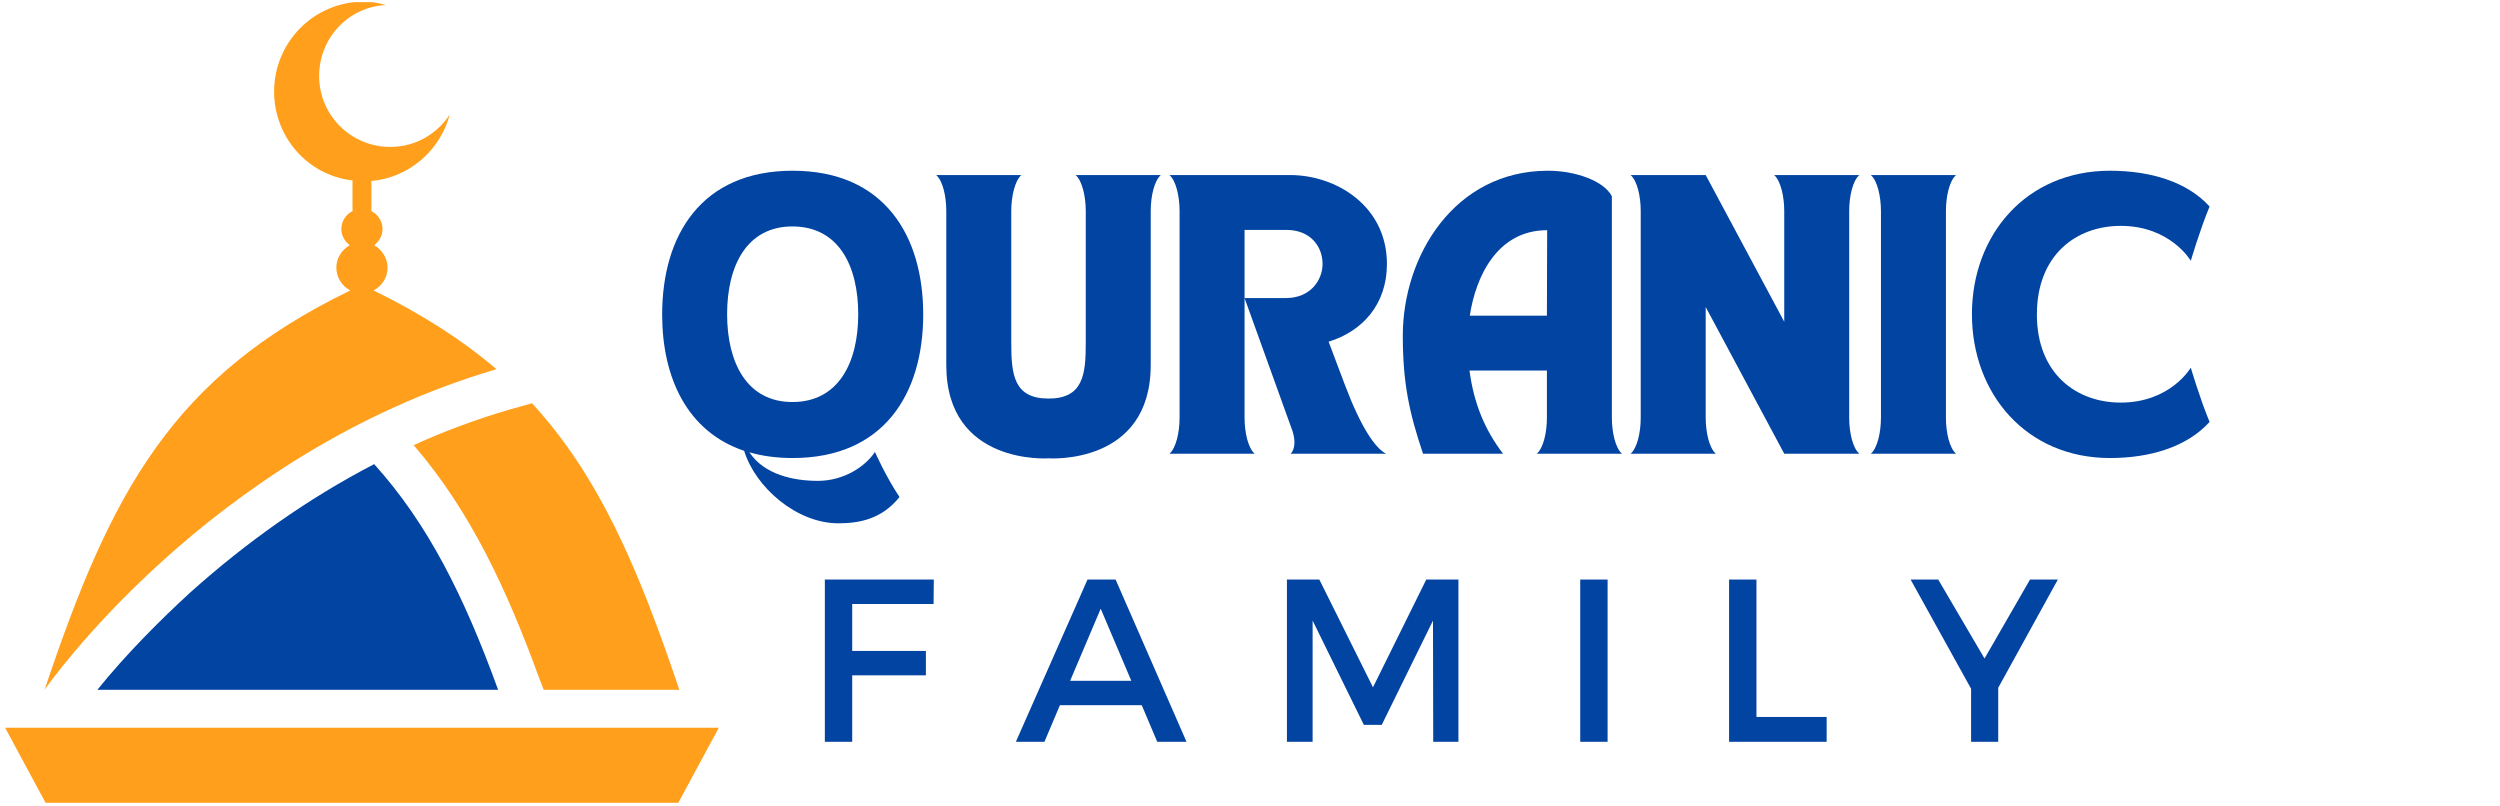 <svg xmlns="http://www.w3.org/2000/svg" xmlns:xlink="http://www.w3.org/1999/xlink" width="434" viewBox="0 0 325.5 105" height="140" preserveAspectRatio="xMidYMid meet"><defs><g></g><clipPath id="f14bb24121"><path d="M 5 0.277 L 65 0.277 L 65 90 L 5 90 Z M 5 0.277 " clip-rule="nonzero"></path></clipPath><clipPath id="dd0ca515d6"><path d="M 0.625 94 L 93.625 94 L 93.625 104.527 L 0.625 104.527 Z M 0.625 94 " clip-rule="nonzero"></path></clipPath></defs><path fill="#ff9f1c" d="M 70.789 89.809 L 88.449 89.809 C 83.02 73.664 77.883 61.887 69.27 52.504 L 66.16 53.379 C 61.961 54.617 57.836 56.141 53.859 57.957 C 61.383 66.684 66.09 77.082 70.066 87.918 Z M 70.789 89.809 " fill-opacity="1" fill-rule="evenodd"></path><path fill="#0244a2" d="M 12.68 89.809 L 64.855 89.809 C 60.441 77.664 55.738 68.211 48.715 60.43 C 40.031 64.938 32.07 70.613 24.836 77.082 C 20.859 80.719 16.297 85.301 12.68 89.809 Z M 12.68 89.809 " fill-opacity="1" fill-rule="evenodd"></path><g clip-path="url(#f14bb24121)"><path fill="#ff9f1c" d="M 45.605 37.816 C 22.52 49.016 14.488 63.848 5.805 89.809 C 5.805 89.809 27.008 59.121 64.637 48.07 C 60.223 44.289 55.012 40.945 48.645 37.816 C 49.73 37.234 50.457 36.145 50.457 34.836 C 50.457 33.598 49.73 32.508 48.719 31.926 C 49.371 31.418 49.805 30.691 49.805 29.82 C 49.805 28.801 49.223 27.93 48.355 27.492 L 48.355 23.566 C 53.277 23.129 57.328 19.566 58.559 14.914 C 56.895 17.457 54.07 19.129 50.816 19.129 C 45.676 19.129 41.551 14.984 41.551 9.895 C 41.551 4.949 45.387 0.875 50.234 0.66 C 49.297 0.367 48.355 0.223 47.34 0.223 C 40.898 0.223 35.691 5.457 35.691 11.93 C 35.691 17.891 40.105 22.836 45.895 23.492 L 45.895 27.488 C 45.023 27.926 44.445 28.797 44.445 29.816 C 44.445 30.691 44.879 31.418 45.531 31.926 C 44.516 32.508 43.793 33.598 43.793 34.832 C 43.797 36.145 44.52 37.234 45.605 37.816 Z M 45.605 37.816 " fill-opacity="1" fill-rule="evenodd"></path></g><g clip-path="url(#dd0ca515d6)"><path fill="#ff9f1c" d="M 0.668 94.754 L 93.586 94.754 L 87.941 105.223 L 6.312 105.223 Z M 0.668 94.754 " fill-opacity="1" fill-rule="evenodd"></path></g><g fill="#0244a2" fill-opacity="1"><g transform="translate(84.897, 59.073)"><g><path d="M 1.316 -18.121 C 1.316 -9.887 4.586 -2.855 11.992 -0.375 C 13.461 4.398 18.836 9.062 24.25 9.062 C 26.957 9.062 29.891 8.535 32.219 5.641 C 30.414 2.934 29.023 -0.227 29.023 -0.227 C 27.746 1.691 24.965 3.535 21.582 3.535 C 18.387 3.535 14.586 2.707 12.672 -0.188 C 14.324 0.301 16.203 0.562 18.309 0.562 C 30.191 0.562 35.305 -7.82 35.305 -18.121 C 35.305 -28.461 30.191 -36.844 18.309 -36.844 C 6.43 -36.844 1.316 -28.461 1.316 -18.121 Z M 9.773 -18.16 C 9.773 -24.477 12.332 -29.59 18.273 -29.59 C 24.289 -29.59 26.844 -24.477 26.844 -18.16 C 26.844 -11.879 24.289 -6.73 18.273 -6.73 C 12.332 -6.73 9.773 -11.879 9.773 -18.16 Z M 9.773 -18.16 "></path></g></g></g><g fill="#0244a2" fill-opacity="1"><g transform="translate(121.515, 59.073)"><g><path d="M 0.375 -36.281 C 1.242 -35.527 1.691 -33.5 1.691 -31.617 L 1.691 -11.543 C 1.691 1.543 14.965 0.602 15.039 0.602 C 15.039 0.602 28.309 1.543 28.309 -11.543 L 28.309 -31.617 C 28.309 -33.5 28.762 -35.527 29.625 -36.281 L 18.535 -36.281 C 19.398 -35.527 19.852 -33.461 19.852 -31.582 L 19.852 -14.398 C 19.852 -10.301 19.512 -7.18 15 -7.18 C 10.488 -7.18 10.152 -10.301 10.152 -14.398 L 10.152 -31.582 C 10.152 -33.461 10.602 -35.527 11.469 -36.281 Z M 0.375 -36.281 "></path></g></g></g><g fill="#0244a2" fill-opacity="1"><g transform="translate(151.516, 59.073)"><g><path d="M 2.066 -31.582 L 2.066 -4.699 C 2.066 -2.82 1.617 -0.75 0.75 0 L 11.844 0 C 10.977 -0.75 10.527 -2.781 10.527 -4.66 L 10.527 -20.266 L 16.543 -3.57 C 17.258 -1.844 17.105 -0.641 16.543 0 L 28.949 0 C 27.559 -0.715 25.715 -3.348 23.609 -8.91 L 21.469 -14.586 C 25.902 -15.941 29.062 -19.477 29.062 -24.699 C 29.062 -32.297 22.406 -36.281 16.469 -36.281 L 0.75 -36.281 C 1.617 -35.527 2.066 -33.461 2.066 -31.582 Z M 10.527 -20.266 L 10.527 -29.137 L 15.98 -29.137 C 19.062 -29.137 20.68 -27.031 20.68 -24.699 C 20.68 -22.633 19.137 -20.266 15.902 -20.266 Z M 10.527 -20.266 "></path></g></g></g><g fill="#0244a2" fill-opacity="1"><g transform="translate(181.329, 59.073)"><g><path d="M 3.949 0 L 14.363 0 C 11.992 -3.121 10.566 -6.543 10 -10.828 L 20.078 -10.828 L 20.078 -4.66 C 20.078 -2.781 19.625 -0.75 18.762 0 L 29.852 0 C 28.988 -0.75 28.535 -2.82 28.535 -4.699 L 28.535 -33.535 C 27.445 -35.566 23.723 -36.844 20.227 -36.844 C 8.008 -36.844 1.316 -25.715 1.316 -15.379 C 1.316 -9.25 2.145 -5.34 3.949 0 Z M 10.039 -17.973 C 10.789 -22.934 13.535 -29.102 20.113 -29.102 L 20.078 -17.973 Z M 10.039 -17.973 "></path></g></g></g><g fill="#0244a2" fill-opacity="1"><g transform="translate(211.555, 59.073)"><g><path d="M 0.75 -36.281 C 1.617 -35.527 2.066 -33.5 2.066 -31.617 L 2.066 -4.66 C 2.066 -2.781 1.617 -0.75 0.75 0 L 11.844 0 C 10.977 -0.75 10.527 -2.82 10.527 -4.699 L 10.527 -19.098 L 20.754 0 L 30.527 0 C 29.664 -0.75 29.211 -2.781 29.211 -4.66 L 29.211 -31.617 C 29.211 -33.5 29.664 -35.527 30.527 -36.281 L 19.438 -36.281 C 20.301 -35.527 20.754 -33.461 20.754 -31.582 L 20.754 -17.184 L 10.527 -36.281 Z M 0.75 -36.281 "></path></g></g></g><g fill="#0244a2" fill-opacity="1"><g transform="translate(242.834, 59.073)"><g><path d="M 0.75 0 L 11.844 0 C 10.977 -0.75 10.527 -2.781 10.527 -4.66 L 10.527 -31.617 C 10.527 -33.5 10.977 -35.527 11.844 -36.281 L 0.75 -36.281 C 1.617 -35.527 2.066 -33.461 2.066 -31.582 L 2.066 -4.699 C 2.066 -2.82 1.617 -0.75 0.75 0 Z M 0.75 0 "></path></g></g></g><g fill="#0244a2" fill-opacity="1"><g transform="translate(255.429, 59.073)"><g><path d="M 19.289 0.562 C 24.625 0.562 29.363 -0.941 32.258 -4.137 C 30.98 -7.219 29.812 -11.203 29.812 -11.203 C 29.812 -11.203 27.184 -6.656 20.68 -6.656 C 14.887 -6.656 9.773 -10.453 9.773 -18.121 C 9.773 -25.867 14.887 -29.664 20.68 -29.664 C 27.184 -29.664 29.812 -25.113 29.812 -25.113 C 29.812 -25.113 30.98 -29.102 32.258 -32.184 C 29.363 -35.379 24.625 -36.844 19.289 -36.844 C 8.348 -36.844 1.316 -28.461 1.316 -18.16 C 1.316 -7.859 8.348 0.562 19.289 0.562 Z M 19.289 0.562 "></path></g></g></g><g fill="#0244a2" fill-opacity="1"><g transform="translate(104.613, 96.582)"><g><path d="M 16.938 -17.938 L 6.344 -17.938 L 6.344 -11.828 L 15.938 -11.828 L 15.938 -8.656 L 6.344 -8.656 L 6.344 0 L 2.781 0 L 2.781 -21.125 L 16.969 -21.125 Z M 16.938 -17.938 "></path></g></g></g><g fill="#0244a2" fill-opacity="1"><g transform="translate(132.235, 96.582)"><g><path d="M 16.422 -4.766 L 5.766 -4.766 L 3.75 0 L 0.031 0 L 9.359 -21.125 L 13.016 -21.125 L 22.25 0 L 18.438 0 Z M 15.062 -7.938 L 11.078 -17.328 L 7.094 -7.938 Z M 15.062 -7.938 "></path></g></g></g><g fill="#0244a2" fill-opacity="1"><g transform="translate(164.778, 96.582)"><g><path d="M 25.109 0 L 21.828 0 L 21.797 -15.781 L 15.125 -2.203 L 12.797 -2.203 L 6.125 -15.781 L 6.125 0 L 2.781 0 L 2.781 -21.125 L 7 -21.125 L 13.984 -7.094 L 20.922 -21.125 L 25.109 -21.125 Z M 25.109 0 "></path></g></g></g><g fill="#0244a2" fill-opacity="1"><g transform="translate(202.965, 96.582)"><g><path d="M 6.344 0 L 2.781 0 L 2.781 -21.125 L 6.344 -21.125 Z M 6.344 0 "></path></g></g></g><g fill="#0244a2" fill-opacity="1"><g transform="translate(222.346, 96.582)"><g><path d="M 6.344 -3.234 L 15.484 -3.234 L 15.484 0 L 2.781 0 L 2.781 -21.125 L 6.344 -21.125 Z M 6.344 -3.234 "></path></g></g></g><g fill="#0244a2" fill-opacity="1"><g transform="translate(248.73, 96.582)"><g><path d="M 11.438 -7.031 L 11.438 0 L 7.906 0 L 7.906 -6.906 L 0.031 -21.125 L 3.625 -21.125 L 9.656 -10.844 L 15.578 -21.125 L 19.203 -21.125 Z M 11.438 -7.031 "></path></g></g></g></svg>
